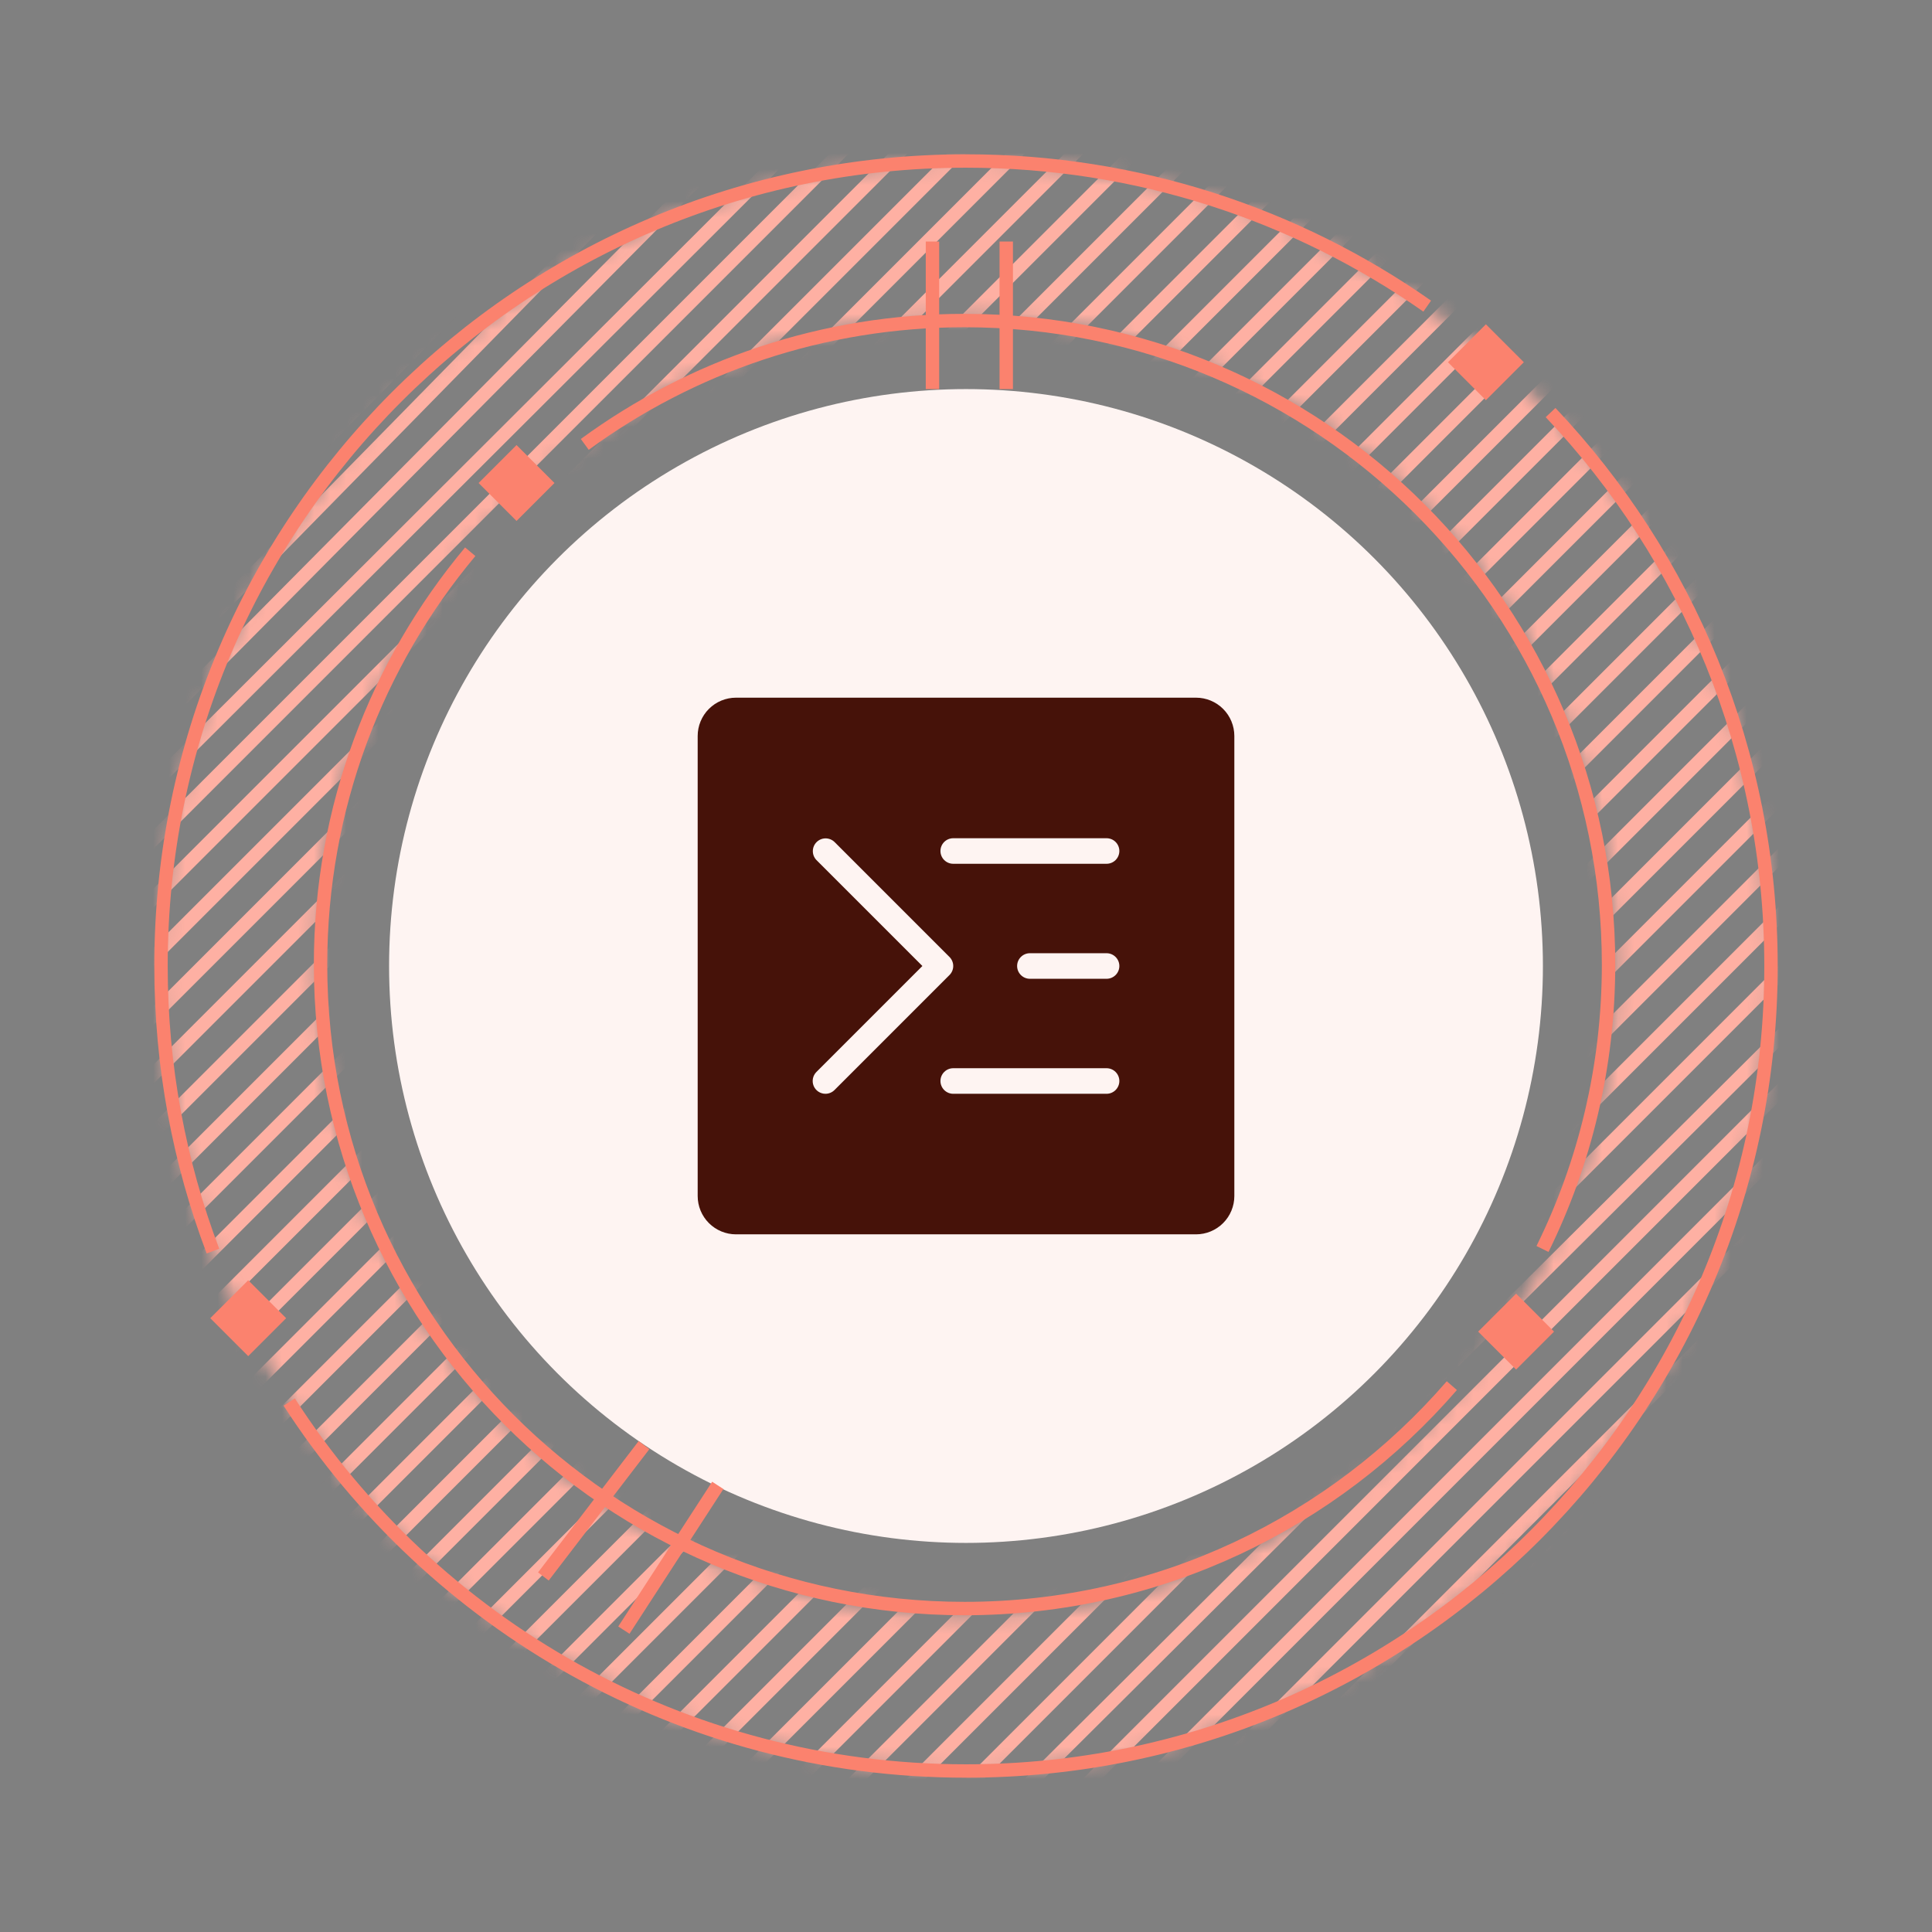 <svg width="120" height="120" viewBox="0 0 120 120" fill="none" xmlns="http://www.w3.org/2000/svg">
<rect x="0" y="0" width="120" height="120" fill="#808080" stroke="none"/>
<circle cx="60" cy="60" r="35.833" fill="#FEF4F2"/>
<mask id="mask0_1008_3219" style="mask-type:alpha" maskUnits="userSpaceOnUse" x="10" y="10" width="100" height="100">
<path d="M110 60C110 87.614 87.614 110 60 110C32.386 110 10 87.614 10 60C10 32.386 32.386 10 60 10C87.614 10 110 32.386 110 60ZM19.662 60C19.662 82.278 37.722 100.338 60 100.338C82.278 100.338 100.338 82.278 100.338 60C100.338 37.722 82.278 19.662 60 19.662C37.722 19.662 19.662 37.722 19.662 60Z" fill="#D9D9D9"/>
</mask>
<g mask="url(#mask0_1008_3219)">
<path d="M118.333 1.667L1.667 118.333M118.333 1.667H114.687M118.333 1.667V5.312M1.667 118.333V114.687M1.667 118.333H5.312M1.667 60L60 1.667M1.667 60V56.562M1.667 60V63.646M60 1.667H56.666M60 1.667H63.646M118.333 60L60 118.333M118.333 60V56.666M118.333 60V63.646M60 118.333H56.354M60 118.333H63.646M1.667 89.166L89.166 1.667M1.667 89.166V85.521M1.667 89.166V92.812M89.166 1.667H85.521M89.166 1.667H92.812M30.833 1.667L1.667 32.5M30.833 1.667H27.293M30.833 1.667H34.479M1.667 32.5V28.646M1.667 32.5V35.937M30.833 118.333L118.333 30.833M30.833 118.333H27.187M30.833 118.333H34.479M118.333 30.833V27.187M118.333 30.833V34.479M118.333 89.166L89.166 118.333M118.333 89.166V85.521M118.333 89.166V92.812M89.166 118.333H85.521M89.166 118.333H92.812M103.75 118.333L118.333 103.75M103.75 118.333H100.104M103.75 118.333H107.396M118.333 103.75V100.104M118.333 103.75V107.396M118.333 74.583L74.583 118.333M118.333 74.583V70.937M118.333 74.583V78.229M74.583 118.333H70.937M74.583 118.333H78.229M45.416 118.333L118.333 45.416M45.416 118.333H41.771M45.416 118.333H49.062M118.333 45.416V41.771M118.333 45.416V49.062M118.333 16.25L16.25 118.333M118.333 16.25V12.604M118.333 16.25V19.896M16.25 118.333H12.604M16.25 118.333H19.896M1.667 103.75L103.75 1.667M1.667 103.75V100.104M1.667 103.75V107.396M103.75 1.667H100.104M103.75 1.667H107.396M74.583 1.667L1.667 74.583M74.583 1.667H70.937M74.583 1.667H78.229M1.667 74.583V70.937M1.667 74.583V78.229M1.667 46.25L45.416 1.667M1.667 46.25V42.812M1.667 46.25V50M45.416 1.667H41.771M45.416 1.667H49.062M16.25 1.667L1.667 17.083M16.25 1.667H12.604M16.25 1.667H19.896M1.667 17.083V13.229M1.667 17.083V20.937M1.667 9.375L8.958 1.667M1.667 9.375V5.521M1.667 9.375V13.229M8.958 1.667H5.312M8.958 1.667H12.604M23.541 1.667L1.667 24.791M23.541 1.667H19.896M23.541 1.667H27.293M1.667 24.791V20.937M1.667 24.791V28.646M1.667 39.375L38.125 1.667M1.667 39.375V35.937M1.667 39.375V42.812M38.125 1.667H34.479M38.125 1.667H41.771M52.708 1.667L1.667 53.125M52.708 1.667H49.062M52.708 1.667H56.666M1.667 53.125V50M1.667 53.125V56.562M1.667 67.291L67.291 1.667M1.667 67.291V63.646M1.667 67.291V70.937M67.291 1.667H63.646M67.291 1.667H70.937M81.875 1.667L1.667 81.875M81.875 1.667H78.229M81.875 1.667H85.521M1.667 81.875V78.229M1.667 81.875V85.521M96.458 1.667L1.667 96.458M96.458 1.667H92.812M96.458 1.667H100.104M1.667 96.458V92.812M1.667 96.458V100.104M1.667 111.042L111.042 1.667M1.667 111.042V107.396M1.667 111.042V114.687M111.042 1.667H107.396M111.042 1.667H114.687M118.333 8.958L8.958 118.333M118.333 8.958V5.312M118.333 8.958V12.604M8.958 118.333H5.312M8.958 118.333H12.604M23.541 118.333L118.333 23.541M23.541 118.333H19.896M23.541 118.333H27.187M118.333 23.541V19.896M118.333 23.541V27.187M118.333 38.125L38.125 118.333M118.333 38.125V34.479M118.333 38.125V41.771M38.125 118.333H34.479M38.125 118.333H41.771M52.708 118.333L118.333 52.708M52.708 118.333H49.062M52.708 118.333H56.354M118.333 52.708V49.062M118.333 52.708V56.666M118.333 67.291L67.291 118.333M118.333 67.291V63.646M118.333 67.291V70.937M67.291 118.333H63.646M67.291 118.333H70.937M81.875 118.333L118.333 81.875M81.875 118.333H78.229M81.875 118.333H85.521M118.333 81.875V78.229M118.333 81.875V85.521M118.333 96.458L96.458 118.333M118.333 96.458V92.812M118.333 96.458V100.104M96.458 118.333H92.812M96.458 118.333H100.104M111.042 118.333L118.333 111.042M111.042 118.333H107.396M111.042 118.333H114.687M118.333 111.042V107.396M118.333 111.042V114.687M5.312 1.667H1.667V5.521M5.312 1.667L1.667 5.521M1.667 13.229L12.604 1.667M19.896 1.667L1.667 20.937M1.667 28.646L27.293 1.667M34.479 1.667L1.667 35.937M1.667 42.812L41.771 1.667M49.062 1.667L1.667 50M1.667 56.562L56.666 1.667M63.646 1.667L1.667 63.646M1.667 70.937L70.937 1.667M78.229 1.667L1.667 78.229M1.667 85.521L85.521 1.667M92.812 1.667L1.667 92.812M1.667 100.104L100.104 1.667M107.396 1.667L1.667 107.396M1.667 114.687L114.687 1.667M118.333 5.312L5.312 118.333M12.604 118.333L118.333 12.604M118.333 19.896L19.896 118.333M27.187 118.333L118.333 27.187M118.333 34.479L34.479 118.333M41.771 118.333L118.333 41.771M118.333 49.062L49.062 118.333M56.354 118.333L118.333 56.666M118.333 63.646L63.646 118.333M70.937 118.333L118.333 70.937M118.333 78.229L78.229 118.333M85.521 118.333L118.333 85.521M118.333 92.812L92.812 118.333M100.104 118.333L118.333 100.104M118.333 107.396L107.396 118.333M114.687 118.333H118.333V114.687M114.687 118.333L118.333 114.687" stroke="#FEB0A3" stroke-width="0.833"/>
</g>
<path d="M17.963 87.083C26.865 100.872 42.367 110 60 110C87.614 110 110 87.614 110 60C110 46.685 104.795 34.585 96.309 25.625M13.226 77.708C11.141 72.204 10 66.235 10 60C10 32.386 32.386 10 60 10C70.656 10 80.533 13.333 88.646 19.014" stroke="#FB826E" stroke-width="0.833"/>
<rect x="89.935" y="22.5" width="3.333" height="3.333" transform="rotate(-45 89.935 22.5)" fill="#FB826E"/>
<rect x="91.811" y="82.709" width="3.333" height="3.333" transform="rotate(-45 91.811 82.709)" fill="#FB826E"/>
<rect x="29.727" y="30" width="3.333" height="3.333" transform="rotate(-45 29.727 30)" fill="#FB826E"/>
<rect x="13.06" y="81.875" width="3.333" height="3.333" transform="rotate(-45 13.06 81.875)" fill="#FB826E"/>
<path d="M40 89.759L33.75 97.917M38.75 101.25L44.583 92.259M57.917 15V24.167M62.5 15V24.167" stroke="#FB826E" stroke-width="0.833"/>
<path d="M29.208 34.269C23.403 41.211 19.91 50.153 19.91 59.91C19.91 82.001 37.818 99.91 59.91 99.91C72.002 99.91 82.841 94.544 90.176 86.064M36.321 27.602C42.934 22.765 51.089 19.91 59.91 19.91C82.001 19.91 99.91 37.818 99.91 59.91C99.91 66.251 98.434 72.248 95.807 77.576" stroke="#FB826E" stroke-width="0.833"/>
<path d="M74.286 43.334H45.715C45.084 43.334 44.478 43.584 44.031 44.031C43.585 44.477 43.334 45.083 43.334 45.714V74.286C43.334 74.917 43.585 75.523 44.031 75.969C44.478 76.416 45.084 76.667 45.715 76.667H74.286C74.918 76.667 75.523 76.416 75.97 75.969C76.416 75.523 76.667 74.917 76.667 74.286V45.714C76.667 45.083 76.416 44.477 75.97 44.031C75.523 43.584 74.918 43.334 74.286 43.334ZM51.27 67.937C51.114 67.937 50.96 67.89 50.83 67.803C50.699 67.716 50.597 67.592 50.537 67.447C50.477 67.302 50.462 67.142 50.492 66.988C50.523 66.834 50.598 66.693 50.709 66.582L57.291 60L50.709 53.418C50.565 53.269 50.485 53.068 50.487 52.86C50.488 52.652 50.572 52.453 50.719 52.306C50.866 52.159 51.065 52.075 51.273 52.073C51.481 52.072 51.682 52.152 51.832 52.296L58.974 59.439C59.123 59.588 59.207 59.79 59.207 60C59.207 60.211 59.123 60.412 58.974 60.561L51.832 67.704C51.683 67.853 51.481 67.937 51.27 67.937ZM68.731 67.937H59.207C58.996 67.937 58.795 67.853 58.646 67.704C58.497 67.555 58.413 67.353 58.413 67.143C58.413 66.933 58.497 66.731 58.646 66.582C58.795 66.433 58.996 66.349 59.207 66.349H68.731C68.941 66.349 69.143 66.433 69.292 66.582C69.441 66.731 69.525 66.933 69.525 67.143C69.525 67.353 69.441 67.555 69.292 67.704C69.143 67.853 68.941 67.937 68.731 67.937ZM68.731 60.794H63.969C63.758 60.794 63.556 60.71 63.408 60.561C63.259 60.413 63.175 60.211 63.175 60C63.175 59.79 63.259 59.588 63.408 59.439C63.556 59.29 63.758 59.206 63.969 59.206H68.731C68.941 59.206 69.143 59.29 69.292 59.439C69.441 59.588 69.525 59.79 69.525 60C69.525 60.211 69.441 60.413 69.292 60.561C69.143 60.71 68.941 60.794 68.731 60.794ZM68.731 53.651H59.207C58.996 53.651 58.795 53.567 58.646 53.419C58.497 53.27 58.413 53.068 58.413 52.857C58.413 52.647 58.497 52.445 58.646 52.296C58.795 52.147 58.996 52.064 59.207 52.064H68.731C68.941 52.064 69.143 52.147 69.292 52.296C69.441 52.445 69.525 52.647 69.525 52.857C69.525 53.068 69.441 53.27 69.292 53.419C69.143 53.567 68.941 53.651 68.731 53.651Z" fill="#461209"/>
</svg>
